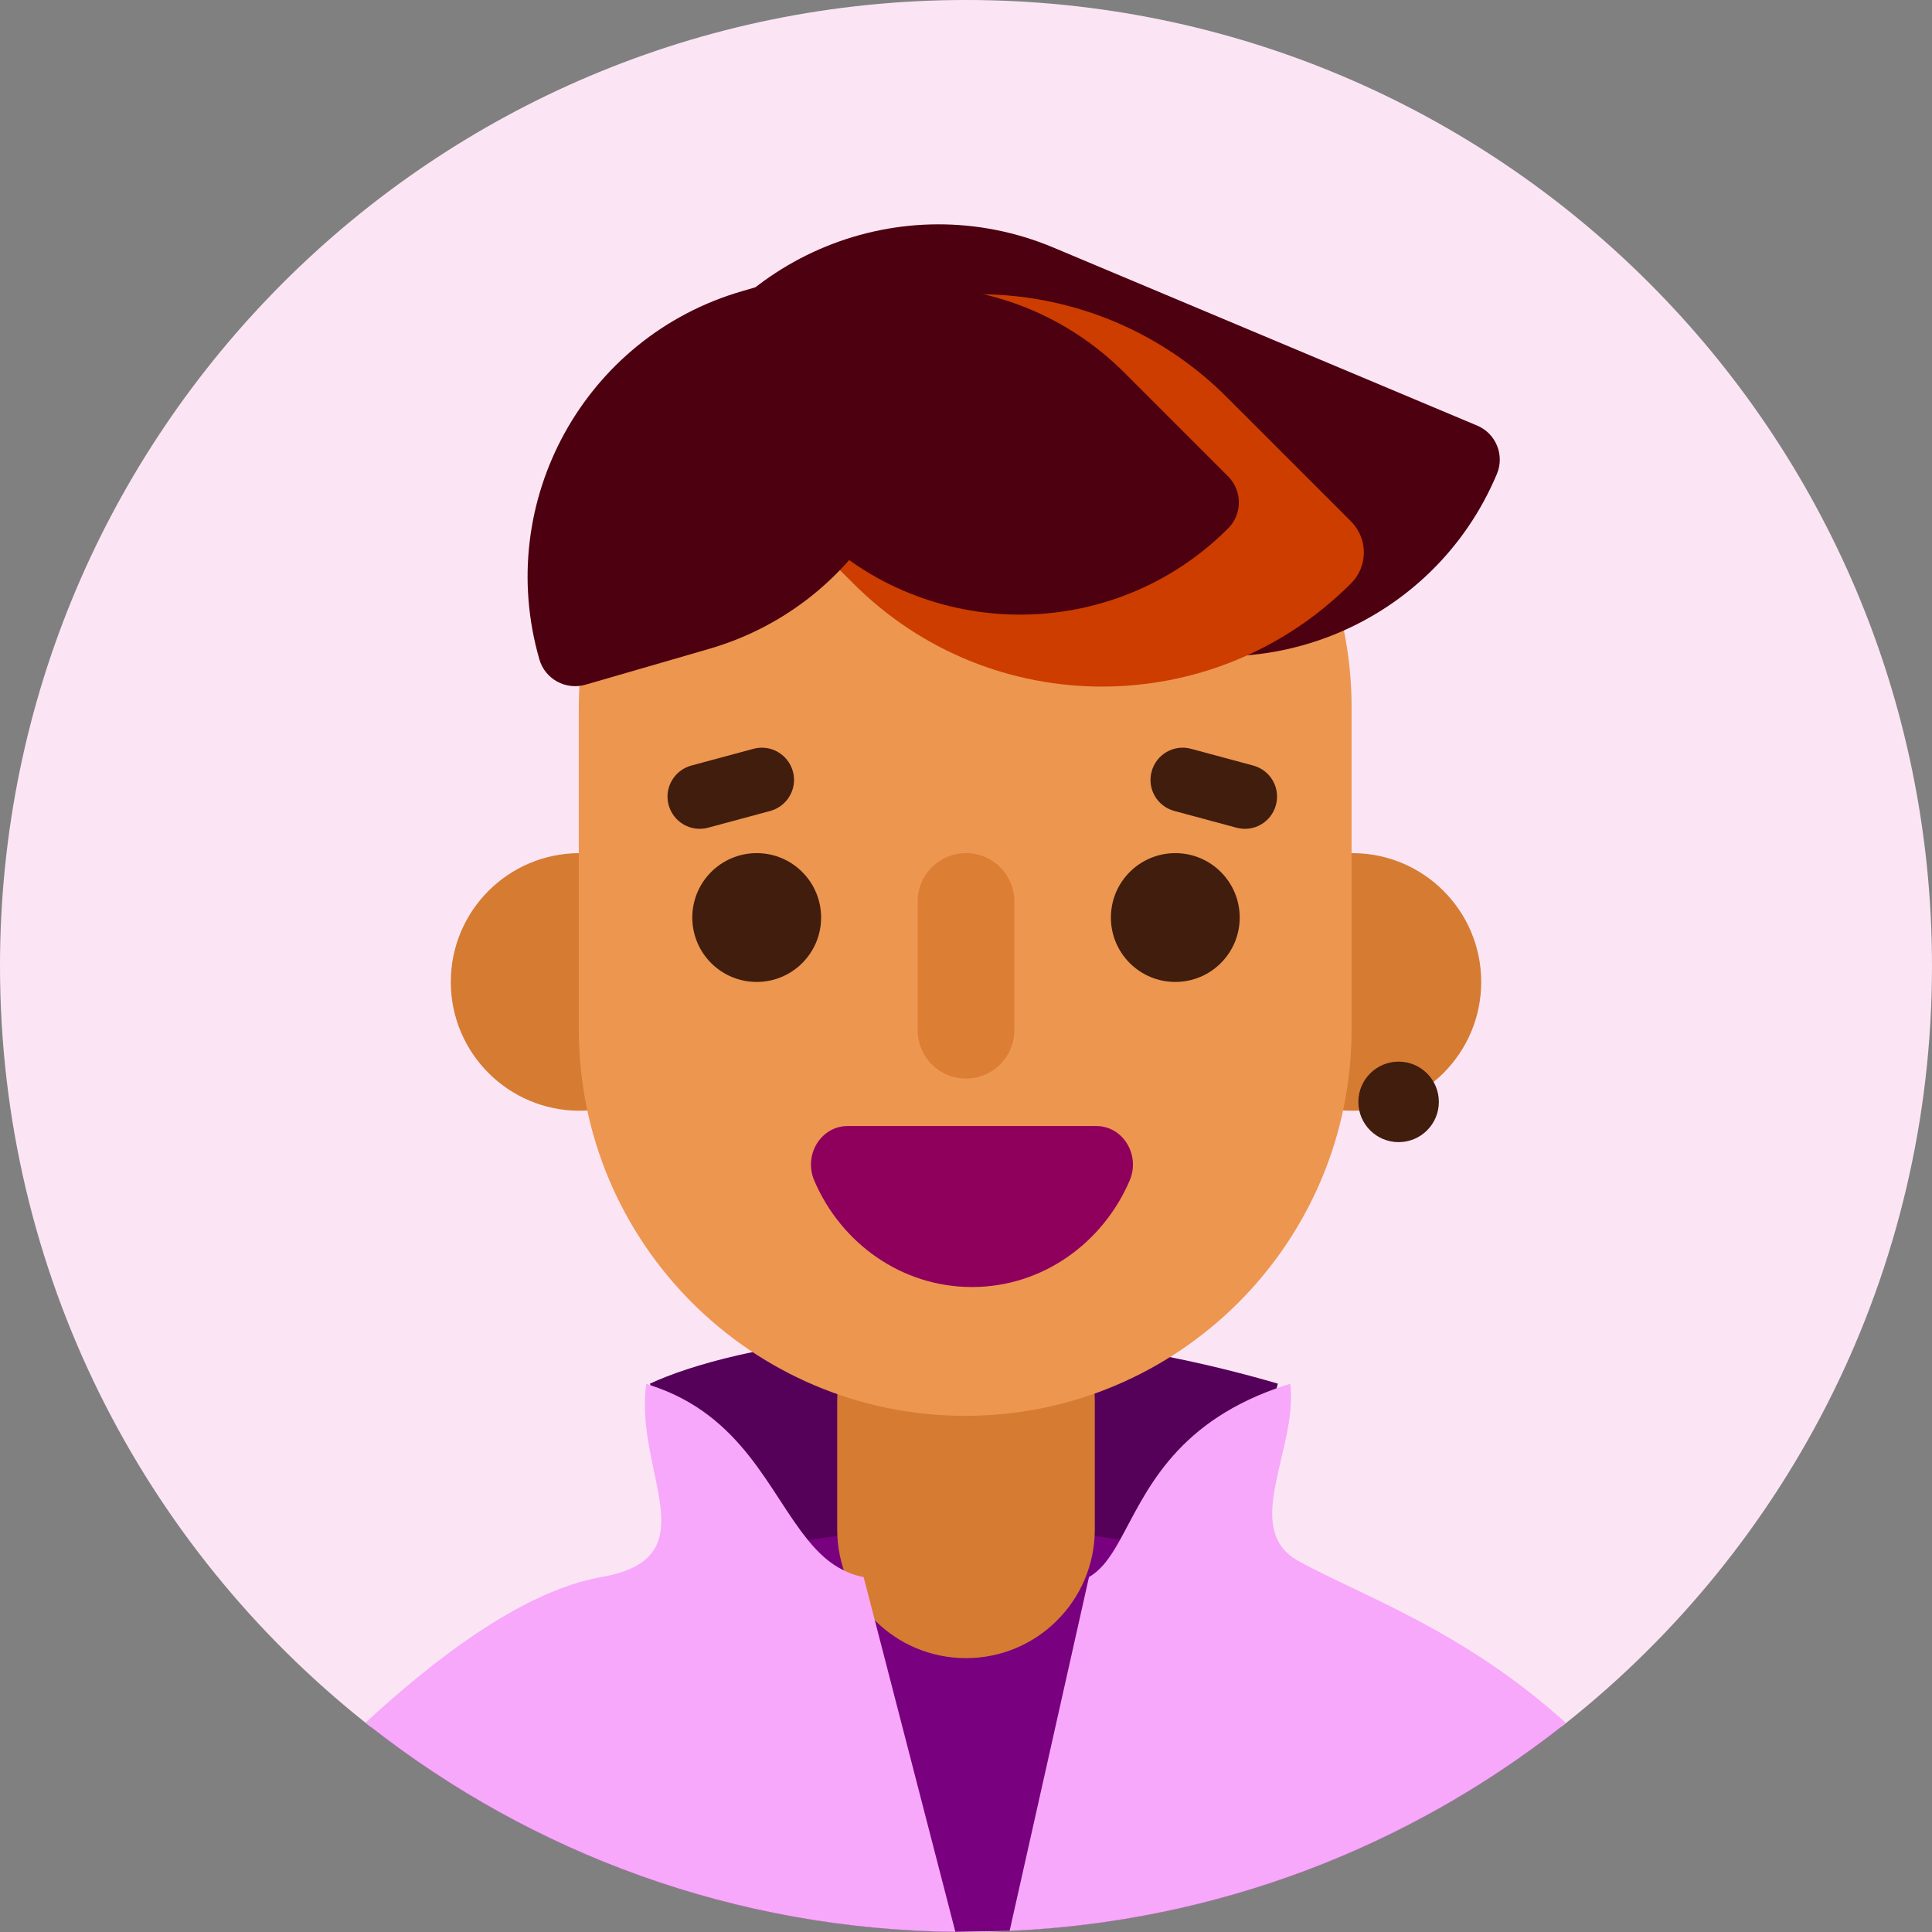 <svg width="120" height="120" viewBox="0 0 120 120" fill="none" xmlns="http://www.w3.org/2000/svg">
<rect x="0" y="0" width="120" height="120" fill="#808080" stroke="none"/>
<path d="M120 60C120 79.05 111.12 96.03 97.27 107.02C97.17 107.1 97.08 107.17 96.99 107.24C87.46 114.71 75.61 119.37 62.71 119.93C61.81 119.98 60.91 120 60 120C59.78 120 59.56 120 59.34 119.99C45.65 119.85 33.05 115.11 23.02 107.25C22.92 107.17 22.81 107.08 22.7 107C8.87 96.01 0 79.04 0 60C0 26.86 26.86 0 60 0C93.14 0 120 26.86 120 60Z" fill="#FBE5F4"/>
<path d="M79.37 85.94C60.17 80.34 45.37 83.61 40.37 85.94L43.87 97.94L76.37 96.94L79.37 85.94Z" fill="#550059"/>
<path d="M62.71 119.93C75.61 119.37 87.46 114.71 96.99 107.24C90.87 102.52 83.8 98.98 76.11 96.95H76.1C73.97 96.39 71.8 95.94 69.58 95.62C69.05 95.54 68.52 95.47 67.99 95.41C65.7 95.14 63.36 95 61 95H59C56.63 95 54.3 95.14 52.01 95.41C51.4 95.48 50.79 95.56 50.18 95.65C47.95 95.99 45.75 96.45 43.61 97.03H43.6C36.03 99.07 29.06 102.58 23.02 107.25C33.05 115.11 45.65 119.85 59.34 119.99L62.71 119.93Z" fill="#79007F"/>
<path d="M84 68.99C88.42 68.99 92 65.41 92 60.99C92 56.57 88.42 52.99 84 52.99C79.58 52.99 76 56.57 76 60.99C76 65.41 79.58 68.99 84 68.99Z" fill="#D67B32"/>
<path d="M36 68.99C40.42 68.99 44 65.41 44 60.99C44 56.57 40.42 52.99 36 52.99C31.58 52.99 28 56.57 28 60.99C28 65.41 31.58 68.99 36 68.99Z" fill="#D67B32"/>
<path d="M60 78.99C64.42 78.99 68 82.57 68 86.99V94.99C68 99.41 64.42 102.99 60 102.99C55.58 102.99 52 99.41 52 94.99V86.99C52 82.57 55.58 78.99 60 78.99Z" fill="#D67B32"/>
<path d="M59.95 19.94C73.2 19.94 83.95 30.69 83.95 43.94V63.94C83.95 77.19 73.2 87.94 59.95 87.94C46.7 87.94 35.95 77.19 35.95 63.94V43.94C35.95 30.69 46.7 19.94 59.95 19.94Z" fill="#ED9650"/>
<path d="M52.65 69.94H68.09C69.76 69.94 70.85 71.75 70.16 73.34C68.48 77.23 64.73 79.94 60.37 79.94C56.01 79.94 52.25 77.23 50.58 73.34C49.89 71.75 50.98 69.94 52.65 69.94Z" fill="#8F005D"/>
<path d="M59.75 65.99V53.99" stroke="#401D0C" stroke-width="0.5"/>
<path d="M47 60.99C49.21 60.99 51 59.2 51 56.99C51 54.78 49.21 52.99 47 52.99C44.79 52.99 43 54.78 43 56.99C43 59.2 44.79 60.99 47 60.99Z" fill="#401D0C"/>
<path d="M86.87 70.94C88.251 70.94 89.37 69.821 89.37 68.44C89.37 67.059 88.251 65.94 86.87 65.94C85.489 65.94 84.37 67.059 84.37 68.44C84.37 69.821 85.489 70.94 86.87 70.94Z" fill="#401D0C"/>
<path d="M73 60.99C75.21 60.99 77 59.2 77 56.99C77 54.78 75.21 52.99 73 52.99C70.79 52.99 69 54.78 69 56.99C69 59.2 70.79 60.99 73 60.99Z" fill="#401D0C"/>
<path d="M60 52.99C61.66 52.99 63 54.33 63 55.99V63.99C63 65.65 61.66 66.99 60 66.99C58.34 66.99 57 65.65 57 63.99V55.99C57 54.33 58.34 52.99 60 52.99Z" fill="#DC7E33"/>
<path d="M79.25 50C78.96 51.07 77.87 51.7 76.8 51.41L72.94 50.37C71.87 50.08 71.24 48.99 71.53 47.92C71.82 46.85 72.91 46.22 73.98 46.51L77.84 47.55C78.91 47.84 79.54 48.93 79.25 50Z" fill="#401D0C"/>
<path d="M49.25 47.92C49.54 48.99 48.9 50.08 47.84 50.37L43.98 51.41C42.91 51.7 41.82 51.06 41.53 50C41.24 48.93 41.88 47.84 42.94 47.55L46.8 46.51C47.87 46.22 48.96 46.86 49.25 47.92Z" fill="#401D0C"/>
<path d="M41.26 25.25C45.21 15.85 56.04 11.43 65.44 15.38L91.74 26.43C92.92 26.92 93.47 28.28 92.97 29.45C89.02 38.85 78.19 43.27 68.79 39.32L42.49 28.27C41.31 27.78 40.76 26.42 41.26 25.25Z" fill="#4D0010"/>
<path d="M45.3 24.68C53.84 16.14 67.68 16.14 76.21 24.68L83.91 32.38C84.98 33.45 84.98 35.18 83.91 36.24C75.37 44.78 61.53 44.78 53 36.24L45.3 28.54C44.23 27.47 44.23 25.74 45.3 24.68Z" fill="#CD3D00"/>
<path d="M43.98 23.15C51.12 16.01 62.7 16.01 69.84 23.15L76.28 29.59C77.17 30.48 77.17 31.93 76.28 32.82C69.14 39.96 57.56 39.96 50.42 32.82L43.98 26.38C43.09 25.49 43.09 24.04 43.98 23.15Z" fill="#4D0010"/>
<path d="M56.63 17.44C59.46 27.24 53.82 37.48 44.02 40.31L36.36 42.53C35.14 42.88 33.85 42.18 33.5 40.95C30.67 31.15 36.31 20.91 46.11 18.08L53.77 15.86C54.99 15.51 56.28 16.21 56.63 17.44Z" fill="#4D0010"/>
<path d="M59.34 119.99C45.65 119.85 33.05 115.11 23.02 107.25C22.92 107.17 22.81 107.08 22.7 107C26.74 103.28 32.32 98.84 37.37 97.95C44.17 96.75 39.37 91.45 40.14 85.95C40.23 85.98 40.31 86 40.4 86.04C46.13 87.89 47.77 92.72 50.18 95.65C50.83 96.46 51.54 97.12 52.41 97.54H52.42C52.51 97.59 52.6 97.63 52.7 97.67C52.99 97.8 53.3 97.89 53.64 97.95L54.34 100.65L59.34 119.99Z" fill="#F7A8FA"/>
<path d="M97.27 107.02C97.17 107.1 97.08 107.17 96.99 107.24C87.46 114.71 75.61 119.37 62.71 119.93L67.64 97.95C67.98 97.76 68.27 97.5 68.55 97.18C68.92 96.75 69.25 96.22 69.58 95.62C71.13 92.83 72.81 88.53 79.29 86.23C79.56 86.13 79.85 86.04 80.14 85.95C80.64 89.95 77.04 94.95 80.64 96.95C84.47 99.08 90.83 101.2 97.27 107.02Z" fill="#F7A8FA"/>
</svg>
